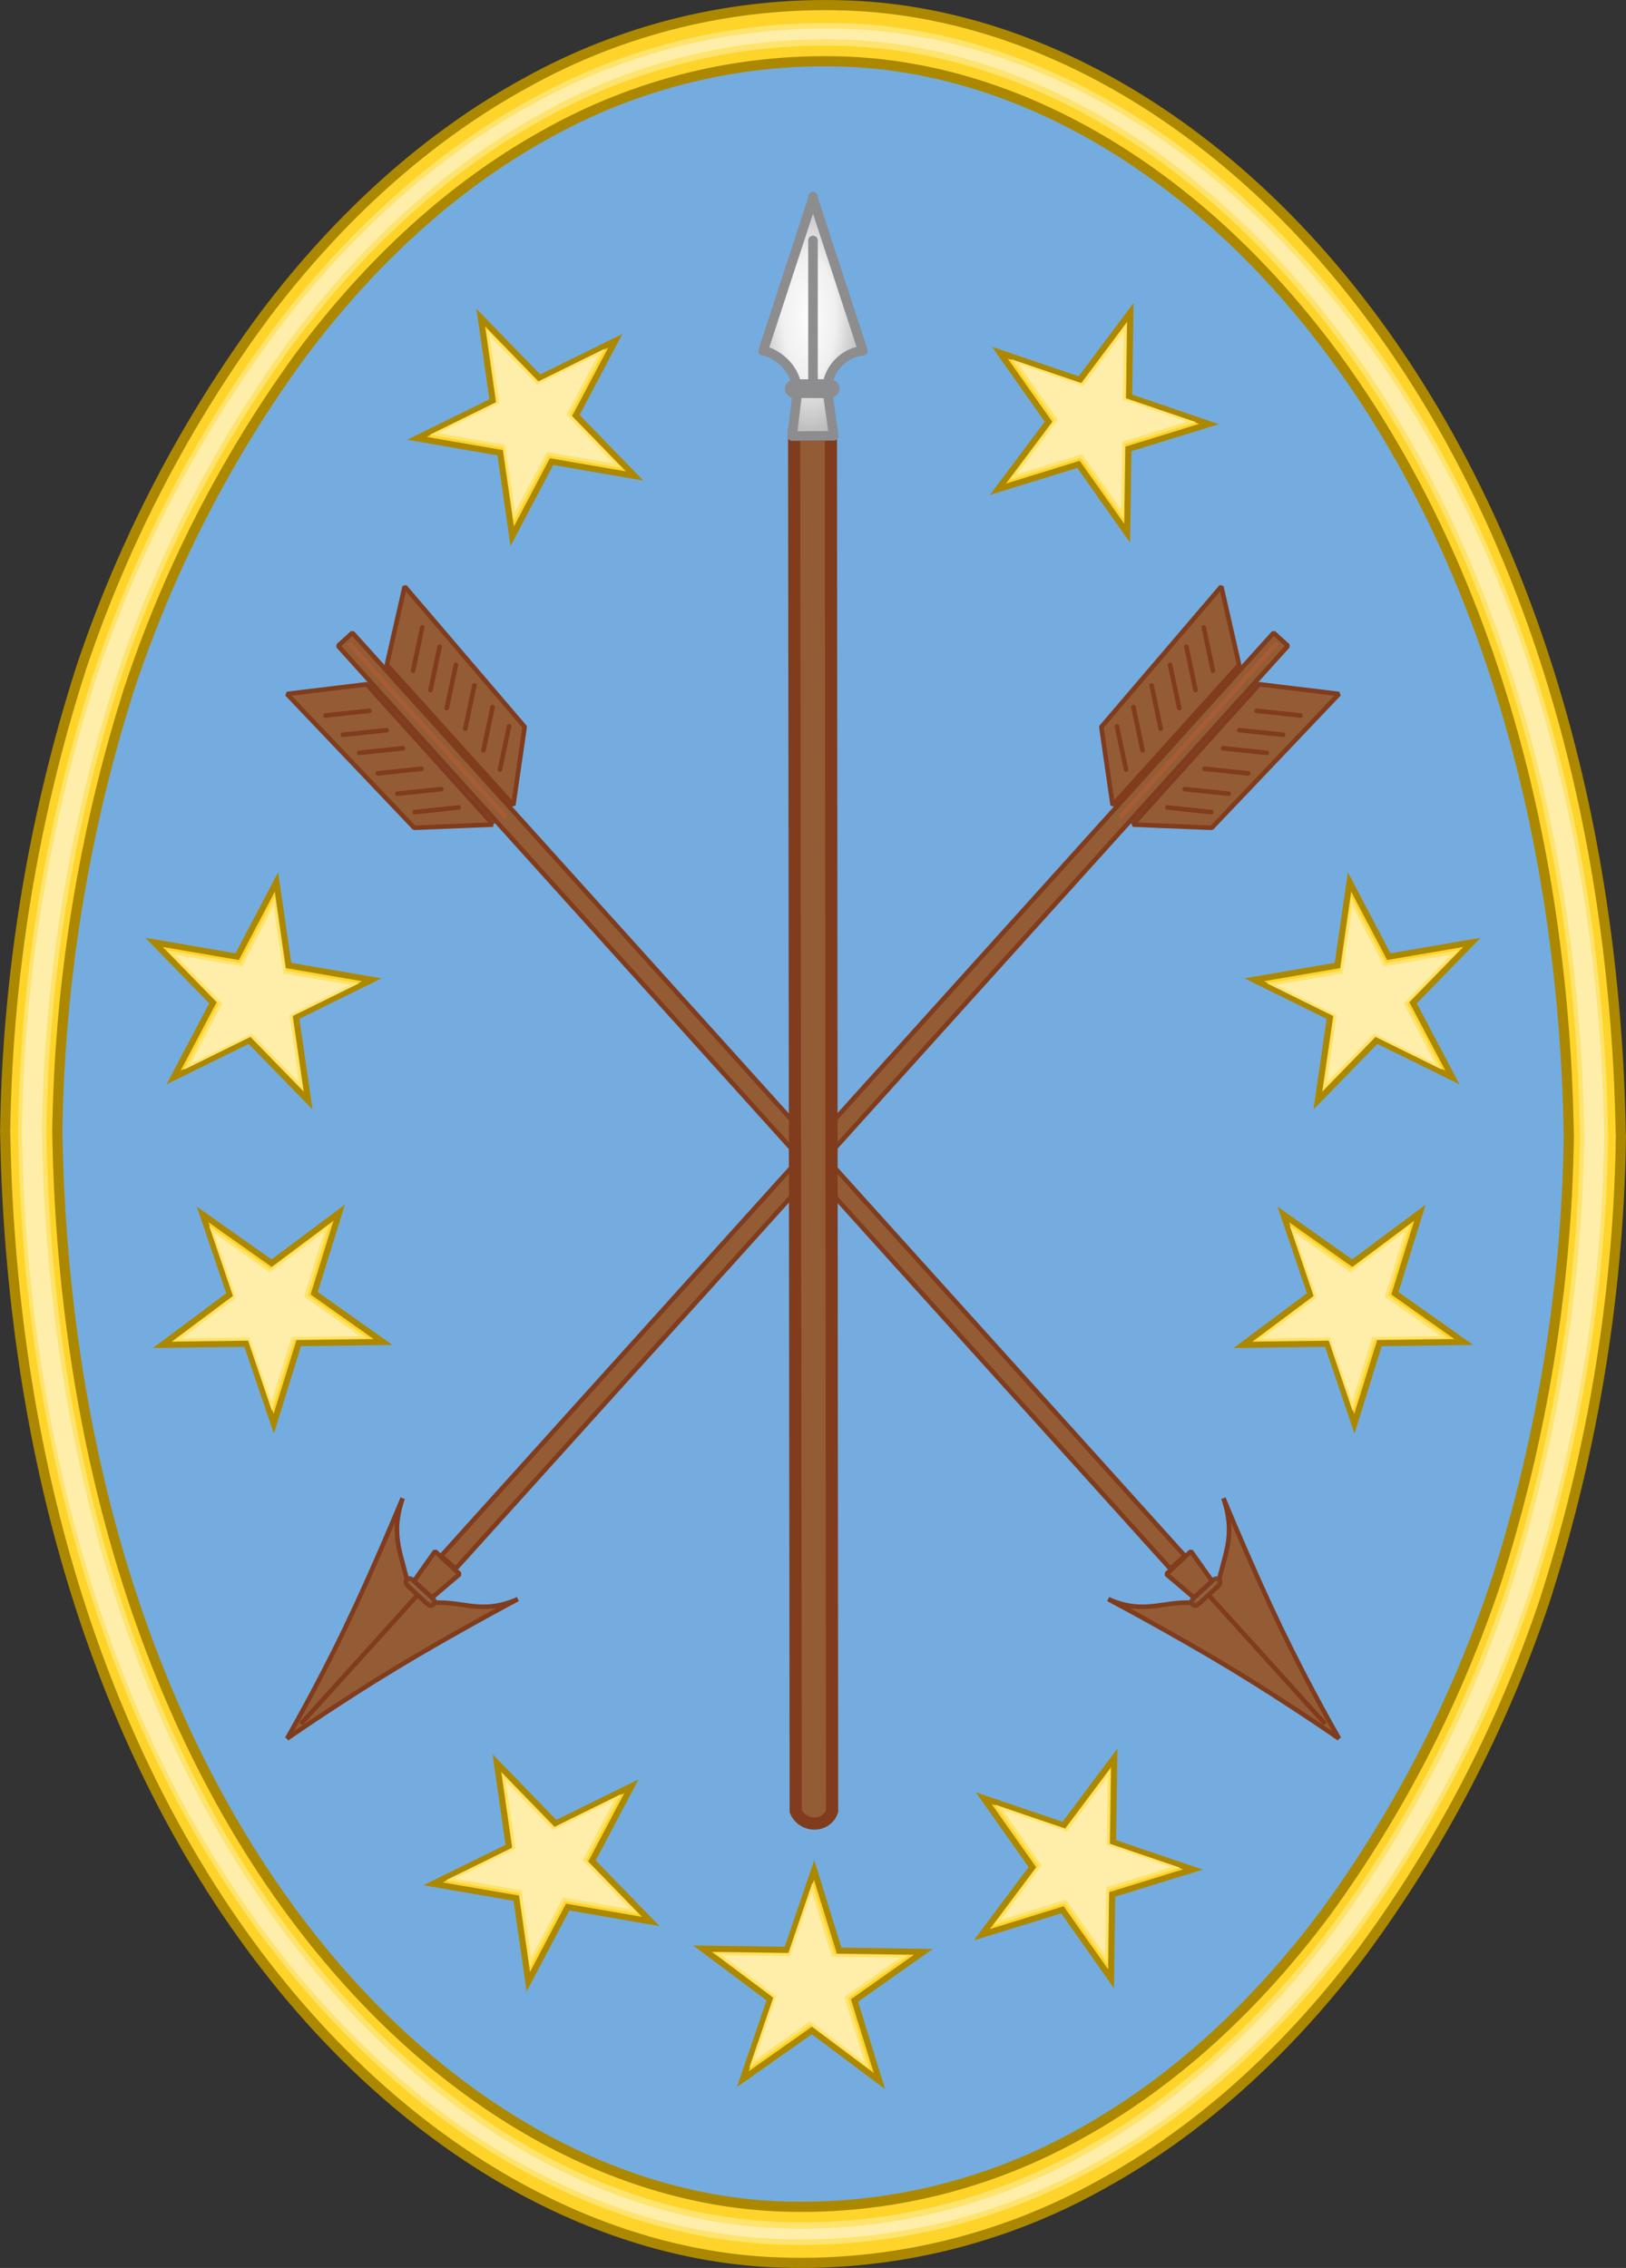<?xml version="1.0" encoding="UTF-8"?>
<svg id="svg2" xmlns="http://www.w3.org/2000/svg" xmlns:xlink="http://www.w3.org/1999/xlink" viewBox="0 0 267.24 372.63">
  <rect x="0" y="0" width="267.24" height="372.63" fill="#333333" stroke="none"/>
  <defs>
    <style>
      .cls-1, .cls-2 {
        fill: #fee46e;
      }

      .cls-3, .cls-4 {
        fill: #fea;
      }

      .cls-5 {
        fill: #74acdf;
      }

      .cls-6 {
        stroke-miterlimit: 1;
        stroke-width: 1.67px;
      }

      .cls-6, .cls-7 {
        fill: #ffd42a;
        stroke: #ac8800;
      }

      .cls-8 {
        fill: url(#Degradado_sin_nombre_14-4);
      }

      .cls-8, .cls-9, .cls-10, .cls-11, .cls-12, .cls-13, .cls-14, .cls-15, .cls-16, .cls-17, .cls-18 {
        stroke-linecap: round;
      }

      .cls-8, .cls-9, .cls-10, .cls-17 {
        stroke: #8d8c8e;
        stroke-linejoin: round;
        stroke-width: 1.57px;
      }

      .cls-9 {
        fill: url(#Degradado_sin_nombre_14-3);
      }

      .cls-10 {
        fill: url(#Degradado_sin_nombre_14-2);
      }

      .cls-11 {
        fill: #e20909;
        stroke: #a85c35;
        stroke-width: .75px;
      }

      .cls-11, .cls-12, .cls-13, .cls-14, .cls-15, .cls-16, .cls-18 {
        stroke-linejoin: bevel;
      }

      .cls-11, .cls-12, .cls-7, .cls-14, .cls-15, .cls-16, .cls-4, .cls-2, .cls-18 {
        fill-rule: evenodd;
      }

      .cls-12 {
        fill: url(#Degradado_sin_nombre_10-2);
      }

      .cls-12, .cls-13, .cls-14, .cls-15, .cls-16, .cls-19, .cls-18 {
        stroke: #803c1d;
      }

      .cls-12, .cls-15, .cls-18 {
        stroke-width: .75px;
      }

      .cls-13 {
        isolation: isolate;
        opacity: .9;
        stroke-width: .75px;
      }

      .cls-13, .cls-14, .cls-15, .cls-16, .cls-19 {
        fill: #935c35;
      }

      .cls-7 {
        stroke-miterlimit: 10;
      }

      .cls-14 {
        stroke-width: .75px;
      }

      .cls-16 {
        stroke-width: .75px;
      }

      .cls-17 {
        fill: url(#Degradado_sin_nombre_14);
      }

      .cls-19 {
        stroke-width: 2px;
      }

      .cls-18 {
        fill: url(#Degradado_sin_nombre_10);
      }
    </style>
    <radialGradient id="Degradado_sin_nombre_10" data-name="Degradado sin nombre 10" cx="808.77" cy="1354.07" fx="808.77" fy="1354.07" r="42.76" gradientTransform="translate(961.97 -1112.67) rotate(41.62) scale(.3 1.21)" gradientUnits="userSpaceOnUse">
      <stop offset="0" stop-color="#ffec4a"/>
      <stop offset="1" stop-color="#e1d81d"/>
    </radialGradient>
    <radialGradient id="Degradado_sin_nombre_10-2" data-name="Degradado sin nombre 10" cx="360.92" cy="1596.38" fx="360.92" fy="1596.38" r="42.76" gradientTransform="translate(-533.97 -727.16) rotate(138.38) scale(.3 -.77)" xlink:href="#Degradado_sin_nombre_10"/>
    <radialGradient id="Degradado_sin_nombre_14" data-name="Degradado sin nombre 14" cx="245.77" cy="20.11" fx="245.77" fy="20.11" r="17.63" gradientTransform="translate(10.31 75.44) rotate(-.34) scale(.5 -1.13) skewX(-.58)" gradientUnits="userSpaceOnUse">
      <stop offset="0" stop-color="#fdfdfd"/>
      <stop offset=".5" stop-color="#f0f0f0"/>
      <stop offset="1" stop-color="#b8b8b8"/>
    </radialGradient>
    <radialGradient id="Degradado_sin_nombre_14-2" data-name="Degradado sin nombre 14" cx="245.77" cy="20.11" fx="245.77" fy="20.11" r="17.63" xlink:href="#Degradado_sin_nombre_14"/>
    <radialGradient id="Degradado_sin_nombre_14-3" data-name="Degradado sin nombre 14" cy="20.11" fy="20.11" r="17.63" xlink:href="#Degradado_sin_nombre_14"/>
    <radialGradient id="Degradado_sin_nombre_14-4" data-name="Degradado sin nombre 14" cx="245.77" cy="20.11" fx="245.77" fy="20.11" r="17.63" xlink:href="#Degradado_sin_nombre_14"/>
  </defs>
  <path class="cls-5" d="m260.06,176.03C254.41,69.45,194.36,8.14,138.59,6.47c-17.47-.57-34.77,3.71-50.04,12.36-15.33,8.52-29.14,21.17-40.92,36.96-12.41,17.03-22.11,35.95-28.76,56.03-6.61,20.84-10.52,42.42-11.68,64.21-.18,3.42-.29,6.85-.34,10.28h.02c.07,3.46.17,6.9.35,10.28,5.65,106.58,65.7,167.89,121.47,169.56,17.47.57,34.77-3.71,50.04-12.36,15.33-8.52,29.14-21.17,40.92-36.96,12.41-17.03,22.11-35.95,28.76-56.03,6.61-20.84,10.52-42.42,11.68-64.21.18-3.42.29-6.85.34-10.28h-.02c-.07-3.46-.17-6.9-.35-10.28Z"/>
  <path class="cls-6" d="m266.38,186.32c-.07-3.57-.18-7.12-.37-10.6C260.09,65.82,197.2,2.61,138.8.89c-18.3-.58-36.41,3.82-52.41,12.74-16.06,8.79-30.52,21.82-42.85,38.11-13,17.56-23.16,37.06-30.12,57.77-6.92,21.49-11.02,43.74-12.23,66.21-.19,3.53-.3,7.06-.35,10.6h.02c.07,3.57.18,7.12.37,10.6,5.92,109.89,68.81,173.1,127.22,174.83,18.3.58,36.41-3.82,52.41-12.74,16.06-8.79,30.52-21.82,42.85-38.11,13-17.56,23.16-37.06,30.12-57.77,6.92-21.49,11.02-43.74,12.23-66.21.19-3.53.3-7.06.35-10.6h-.02Zm-8.86,10.07c-1.14,21.35-4.97,42.5-11.44,62.92-6.51,19.68-16.02,38.21-28.17,54.9-11.54,15.48-25.07,27.87-40.09,36.22-14.96,8.47-31.91,12.66-49.03,12.11-54.64-1.64-113.48-61.71-119.02-166.14-.17-3.31-.28-6.68-.34-10.07h-.02c.05-3.36.16-6.72.33-10.07,1.14-21.35,4.97-42.5,11.44-62.92,6.51-19.68,16.02-38.21,28.17-54.9,11.54-15.48,25.07-27.87,40.09-36.22,14.96-8.47,31.91-12.66,49.03-12.11,54.64,1.64,113.48,61.71,119.02,166.14.17,3.31.28,6.68.34,10.07h.02c-.05,3.36-.16,6.72-.33,10.07Z"/>
  <path class="cls-1" d="m264.29,186.32c-.07-3.51-.18-7-.36-10.43C258.1,67.74,196.21,5.53,138.73,3.83c-18.01-.57-35.84,3.76-51.57,12.54-15.8,8.65-30.03,21.48-42.17,37.51-12.79,17.28-22.79,36.47-29.64,56.85-6.81,21.14-10.84,43.04-12.04,65.16-.18,3.47-.3,6.95-.35,10.43h.02c.07,3.51.18,7,.36,10.43,5.83,108.15,67.72,170.36,125.2,172.05,18.01.57,35.84-3.76,51.57-12.54,15.8-8.65,30.03-21.48,42.17-37.51,12.79-17.28,22.79-36.47,29.64-56.85,6.81-21.14,10.84-43.04,12.04-65.16.18-3.47.3-6.95.35-10.43h-.02Zm-4.94,10.22c-1.16,21.66-5.04,43.12-11.61,63.83-6.61,19.97-16.25,38.77-28.59,55.7-11.71,15.7-25.44,28.27-40.68,36.74-15.18,8.6-32.37,12.84-49.74,12.28-55.44-1.66-115.13-62.61-120.75-168.56-.18-3.36-.28-6.78-.35-10.22h-.02c.05-3.41.16-6.82.34-10.22,1.16-21.66,5.04-43.12,11.61-63.83,6.61-19.97,16.25-38.77,28.59-55.7,11.71-15.7,25.44-28.27,40.68-36.74,15.18-8.6,32.37-12.84,49.74-12.28,55.44,1.66,115.13,62.61,120.75,168.56.18,3.36.28,6.78.35,10.22h.02c-.05,3.41-.16,6.82-.34,10.22Z"/>
  <path class="cls-3" d="m263.62,186.32c-.07-3.5-.18-6.97-.36-10.38C257.46,68.34,195.89,6.44,138.7,4.76c-17.92-.57-35.65,3.74-51.31,12.47-15.72,8.6-29.88,21.37-41.96,37.32-12.73,17.19-22.67,36.29-29.49,56.56-6.78,21.04-10.79,42.82-11.98,64.82-.18,3.45-.29,6.91-.35,10.38h.02c.07,3.5.18,6.97.36,10.38,5.8,107.6,67.38,169.49,124.56,171.18,17.92.57,35.65-3.74,51.31-12.47,15.72-8.6,29.88-21.37,41.96-37.32,12.73-17.19,22.67-36.29,29.49-56.56,6.78-21.04,10.79-42.82,11.98-64.82.18-3.45.29-6.91.35-10.38h-.02Zm-3.53,10.28c-1.16,21.79-5.07,43.37-11.68,64.21-6.64,20.08-16.35,39-28.76,56.03-11.78,15.8-25.59,28.44-40.92,36.96-15.27,8.65-32.57,12.92-50.04,12.36-55.77-1.67-115.82-62.98-121.47-169.56-.18-3.38-.28-6.82-.35-10.28h-.02c.05-3.43.16-6.86.34-10.28,1.16-21.79,5.07-43.37,11.68-64.21,6.64-20.08,16.35-39,28.76-56.03,11.78-15.8,25.59-28.44,40.92-36.96,15.27-8.65,32.57-12.92,50.04-12.36,55.77,1.67,115.82,62.98,121.47,169.56.18,3.38.28,6.82.35,10.28h.02c-.05,3.43-.16,6.86-.34,10.28Z"/>
  <path class="cls-3" d="m263.26,175.94C257.46,68.34,195.89,6.44,138.7,4.76c-17.92-.57-35.65,3.74-51.31,12.47-15.72,8.6-29.88,21.37-41.96,37.32-12.73,17.19-22.67,36.29-29.49,56.56-6.78,21.04-10.79,42.82-11.98,64.82-.18,3.45-.29,6.91-.35,10.38h.02c.07,3.5.18,6.97.36,10.38,5.8,107.6,67.38,169.49,124.56,171.18,17.92.57,35.65-3.74,51.31-12.47,15.72-8.6,29.88-21.37,41.96-37.32,12.73-17.19,22.67-36.29,29.49-56.56,6.78-21.04,10.79-42.82,11.98-64.82.18-3.45.29-6.91.35-10.38h-.02c-.07-3.5-.18-6.97-.36-10.38Zm-3.17,20.66c-1.16,21.79-5.07,43.37-11.68,64.21-6.64,20.08-16.35,39-28.76,56.03-11.78,15.8-25.59,28.44-40.92,36.96-15.27,8.65-32.57,12.92-50.04,12.36-55.77-1.67-115.82-62.98-121.47-169.56-.18-3.38-.28-6.82-.35-10.28h-.02c.05-3.43.16-6.86.34-10.28,1.16-21.79,5.07-43.37,11.68-64.21,6.64-20.08,16.35-39,28.76-56.03,11.78-15.8,25.59-28.44,40.92-36.96,15.27-8.65,32.57-12.92,50.04-12.36,55.77,1.67,115.82,62.98,121.47,169.56.18,3.38.28,6.82.35,10.28h.02c-.05,3.43-.16,6.86-.34,10.28Z"/>
  <g>
    <g id="g38816">
      <g id="g35164">
        <path id="path1930" class="cls-14" d="m206.97,112.43l13.11,1.59-20.92,21.99-12.98-.53,20.78-23.05Z"/>
        <g id="g1985">
          <path id="path1987" class="cls-14" d="m191.85,132.67l7.22.76"/>
          <path id="path1989" class="cls-14" d="m194.72,129.65l7.22.76"/>
          <path id="path1991" class="cls-14" d="m197.95,126.31l7.22.76"/>
          <path id="path1993" class="cls-14" d="m200.99,122.94l7.22.76"/>
          <path id="path1995" class="cls-14" d="m203.67,119.96l7.22.76"/>
          <path id="path1997" class="cls-14" d="m206.53,116.79l7.22.76"/>
        </g>
      </g>
      <g id="g35154">
        <path id="path3783" class="cls-14" d="m203.66,109.25l-2.93-12.88-19.72,23.07,1.86,12.86,20.79-23.05Z"/>
        <g id="g1977">
          <path id="path1965" class="cls-14" d="m185.07,126.44l-1.5-7.1"/>
          <path id="path1967" class="cls-14" d="m187.78,123.27l-1.5-7.1"/>
          <path id="path1969" class="cls-14" d="m190.77,119.72l-1.5-7.1"/>
          <path id="path1971" class="cls-14" d="m193.81,116.35l-1.5-7.1"/>
          <path id="path1973" class="cls-14" d="m196.49,113.37l-1.5-7.1"/>
          <path id="path1975" class="cls-14" d="m199.35,110.2l-1.5-7.1"/>
        </g>
      </g>
      <polygon id="rect3781" class="cls-16" points="209.32 103.98 72.53 255.62 74.88 257.76 211.68 106.12 209.32 103.98"/>
      <path id="path1932" class="cls-11" d="m184.33,134.03l25.39-28.15"/>
      <g id="g1934">
        <path id="path2849" class="cls-15" d="m47.17,285.66s4.77-8.22,9.52-18.1c4.75-9.87,9.48-21.39,9.48-21.39-2.14,6.32-.04,9.33.93,14.44l1.5,1.39.05.05,1.5,1.39c5.72-.73,8.63,2.1,14.95-.7,0,0-10.56,5.6-20.04,11.33-9.48,5.73-17.89,11.59-17.89,11.59h0Z"/>
        <path id="path2851" class="cls-18" d="m49.67,283.01l18.97-20.96"/>
        <path id="rect2853" class="cls-13" d="m66.91,260.44l3.46,3.2c.25.23.64.22.88-.04h0c.23-.25.22-.65-.04-.88l-3.46-3.2c-.25-.23-.64-.22-.88.04h0c-.23.25-.22.65.04.88Z"/>
        <path id="path2856" class="cls-15" d="m68.02,259.79l3.48-4.9,4.05,3.74-4.53,3.85-3-2.69Z"/>
      </g>
    </g>
    <g id="g38816-2" data-name="g38816">
      <g id="g35164-2" data-name="g35164">
        <path id="path1930-2" data-name="path1930" class="cls-14" d="m81.06,135.48l-12.98.53-20.92-21.99,13.11-1.59,20.78,23.05Z"/>
        <g id="g1985-2" data-name="g1985">
          <path id="path1987-2" data-name="path1987" class="cls-14" d="m68.17,133.43l7.22-.76"/>
          <path id="path1989-2" data-name="path1989" class="cls-14" d="m65.3,130.41l7.22-.76"/>
          <path id="path1991-2" data-name="path1991" class="cls-14" d="m62.07,127.07l7.22-.76"/>
          <path id="path1993-2" data-name="path1993" class="cls-14" d="m59.03,123.7l7.22-.76"/>
          <path id="path1995-2" data-name="path1995" class="cls-14" d="m56.35,120.73l7.22-.76"/>
          <path id="path1997-2" data-name="path1997" class="cls-14" d="m53.49,117.55l7.22-.76"/>
        </g>
      </g>
      <g id="g35154-2" data-name="g35154">
        <path id="path3783-2" data-name="path3783" class="cls-14" d="m84.37,132.29l1.86-12.86-19.72-23.07-2.93,12.88,20.79,23.05Z"/>
        <g id="g1977-2" data-name="g1977">
          <path id="path1965-2" data-name="path1965" class="cls-14" d="m83.67,119.33l-1.5,7.1"/>
          <path id="path1967-2" data-name="path1967" class="cls-14" d="m80.96,116.17l-1.5,7.1"/>
          <path id="path1969-2" data-name="path1969" class="cls-14" d="m77.97,112.61l-1.5,7.1"/>
          <path id="path1971-2" data-name="path1971" class="cls-14" d="m74.93,109.24l-1.5,7.1"/>
          <path id="path1973-2" data-name="path1973" class="cls-14" d="m72.25,106.27l-1.5,7.1"/>
          <path id="path1975-2" data-name="path1975" class="cls-14" d="m69.39,103.1l-1.5,7.1"/>
        </g>
      </g>
      <polygon id="rect3781-2" data-name="rect3781" class="cls-16" points="55.56 106.12 192.36 257.76 194.71 255.62 57.92 103.98 55.56 106.12"/>
      <path id="path1932-2" data-name="path1932" class="cls-11" d="m57.53,105.89l25.39,28.15"/>
      <g id="g1934-2" data-name="g1934">
        <path id="path2849-2" data-name="path2849" class="cls-15" d="m220.08,285.66s-8.41-5.86-17.89-11.59c-9.48-5.73-20.04-11.33-20.04-11.33,6.31,2.8,9.22-.03,14.95.7l1.5-1.39.05-.05,1.5-1.39c.96-5.11,3.07-8.13.93-14.44,0,0,4.73,11.52,9.48,21.39,4.75,9.87,9.52,18.1,9.52,18.1h0Z"/>
        <path id="path2851-2" data-name="path2851" class="cls-12" d="m198.61,262.04l18.97,20.96"/>
        <path id="rect2853-2" data-name="rect2853" class="cls-13" d="m200.37,259.57h0c-.23-.25-.62-.27-.88-.04l-3.46,3.2c-.25.23-.27.63-.04.88h0c.23.25.62.27.88.04l3.46-3.2c.25-.23.27-.63.04-.88Z"/>
        <path id="path2856-2" data-name="path2856" class="cls-15" d="m196.22,262.48l-4.53-3.85,4.05-3.74,3.48,4.9-3,2.69Z"/>
      </g>
    </g>
  </g>
  <g>
    <path id="rect2161-8-0-8" class="cls-19" d="m136.56,71.43l-6.04.05.26,226.1c1.14,2.68,5.01,2.75,5.98,0l-.2-226.15h0Z"/>
    <path id="path1920-4-6-8" class="cls-17" d="m133.62,32.32v.27s-8.2,25.06-8.2,25.06c0,0,1.52.09,3.39,1.83,1.87,1.75,2.05,3.66,2.05,3.66l2.54-.02h.09s2.54-.02,2.54-.02c0,0,.12-1.91,1.96-3.68,1.83-1.77,3.83-1.78,3.83-1.78l-8.2-25.06v-.27s0,.13,0,.13v-.13s0,0,0,0Z"/>
    <path id="path1943-0-3-2" class="cls-10" d="m133.62,39.51v23.61"/>
    <path id="rect1948-9-2-4" class="cls-9" d="m130.59,63.14l5.79-.03c.44,0,.81.32.81.73h0c0,.4-.35.74-.8.74l-5.79.03c-.44,0-.81-.32-.81-.73h0c0-.4.35-.74.8-.74Z"/>
    <path id="path1950-4-8-65" class="cls-8" d="m131.04,64.6l-.86,7.05,6.85-.04-.99-6.97-5.01-.04Z"/>
  </g>
  <g>
    <g>
      <g>
        <g>
          <polygon class="cls-7" points="185.78 51.32 185.58 65.19 198.71 69.67 185.46 73.76 185.26 87.63 177.26 76.3 164.01 80.39 172.32 69.29 164.33 57.95 177.46 62.42 185.78 51.32"/>
          <polygon class="cls-2" points="185.15 53.15 184.98 65.41 196.59 69.37 184.87 72.99 184.69 85.25 177.63 75.23 165.91 78.85 173.26 69.03 166.19 59.01 177.8 62.96 185.15 53.15"/>
          <polygon class="cls-4" points="184.69 54.5 184.53 65.67 195.1 69.28 184.43 72.58 184.27 83.74 177.84 74.61 167.16 77.91 173.86 68.97 167.42 59.84 178 63.45 184.69 54.5"/>
        </g>
        <g>
          <polygon class="cls-7" points="79.01 52.17 88.68 62.12 101.13 56 94.65 68.26 104.32 78.21 90.65 75.85 84.18 88.12 82.2 74.39 68.53 72.02 80.98 65.9 79.01 52.17"/>
          <polygon class="cls-2" points="79.86 53.9 88.41 62.7 99.42 57.28 93.69 68.13 102.24 76.93 90.15 74.84 84.43 85.68 82.68 73.54 70.6 71.45 81.61 66.04 79.86 53.9"/>
          <polygon class="cls-4" points="80.49 55.19 88.28 63.2 98.3 58.27 93.09 68.15 100.87 76.16 89.87 74.25 84.65 84.13 83.06 73.08 72.06 71.17 82.08 66.24 80.49 55.19"/>
        </g>
      </g>
      <g>
        <g>
          <polygon class="cls-7" points="183.13 288.82 182.93 302.69 196.06 307.16 182.8 311.26 182.61 325.13 174.61 313.79 161.36 317.89 169.67 306.78 161.68 295.45 174.81 299.92 183.13 288.82"/>
          <polygon class="cls-2" points="182.5 290.64 182.33 302.91 193.94 306.86 182.22 310.49 182.04 322.75 174.98 312.72 163.26 316.35 170.61 306.53 163.54 296.5 175.15 300.46 182.5 290.64"/>
          <polygon class="cls-4" points="182.04 292 181.88 303.17 192.45 306.77 181.78 310.07 181.62 321.24 175.19 312.11 164.51 315.41 171.21 306.47 164.77 297.34 175.35 300.94 182.04 292"/>
        </g>
        <g>
          <polygon class="cls-7" points="81.66 289.66 91.33 299.61 103.78 293.49 97.3 305.76 106.97 315.71 93.3 313.34 86.83 325.61 84.85 311.88 71.18 309.52 83.63 303.4 81.66 289.66"/>
          <polygon class="cls-2" points="82.51 291.4 91.06 300.19 102.07 294.78 96.34 305.63 104.89 314.42 92.8 312.33 87.08 323.18 85.33 311.04 73.25 308.95 84.26 303.54 82.51 291.4"/>
          <polygon class="cls-4" points="83.14 292.68 90.93 300.69 100.95 295.77 95.74 305.65 103.52 313.66 92.52 311.75 87.3 321.63 85.72 310.57 74.71 308.67 84.73 303.74 83.14 292.68"/>
        </g>
      </g>
    </g>
    <g>
      <polygon class="cls-7" points="115.46 320.17 129.33 320.36 133.81 307.23 137.91 320.49 151.78 320.69 140.44 328.68 144.54 341.93 133.43 333.62 122.09 341.61 126.57 328.48 115.46 320.17"/>
      <polygon class="cls-2" points="117.29 320.79 129.55 320.96 133.51 309.35 137.13 321.07 149.4 321.25 139.37 328.31 142.99 340.03 133.18 332.68 123.15 339.75 127.11 328.14 117.29 320.79"/>
      <polygon class="cls-4" points="118.65 321.25 129.82 321.41 133.42 310.84 136.72 321.51 147.89 321.67 138.76 328.11 142.06 338.78 133.12 332.08 123.99 338.52 127.59 327.95 118.65 321.25"/>
    </g>
    <g>
      <g>
        <polygon class="cls-7" points="26.66 220.97 37.77 212.67 33.31 199.54 44.64 207.54 55.75 199.24 51.64 212.49 62.97 220.5 49.1 220.68 44.99 233.93 40.53 220.79 26.66 220.97"/>
        <polygon class="cls-2" points="28.48 220.35 38.31 213.01 34.37 201.4 44.38 208.48 54.21 201.14 50.57 212.85 60.59 219.93 48.33 220.09 44.69 231.81 40.75 220.19 28.48 220.35"/>
        <polygon class="cls-4" points="29.84 219.89 38.79 213.21 35.2 202.63 44.32 209.08 53.27 202.39 49.96 213.06 59.08 219.51 47.91 219.65 44.6 230.32 41.01 219.74 29.84 219.89"/>
      </g>
      <g>
        <polygon class="cls-7" points="204.27 220.97 215.39 212.67 210.93 199.54 222.25 207.54 233.37 199.24 229.26 212.49 240.59 220.5 226.72 220.68 222.6 233.93 218.14 220.79 204.27 220.97"/>
        <polygon class="cls-2" points="206.1 220.35 215.92 213.01 211.98 201.4 222 208.48 231.82 201.14 228.19 212.85 238.21 219.93 225.94 220.09 222.31 231.81 218.36 220.19 206.1 220.35"/>
        <polygon class="cls-4" points="207.46 219.89 216.41 213.21 212.81 202.63 221.94 209.08 230.89 202.39 227.58 213.06 236.7 219.51 225.53 219.65 222.22 230.32 218.63 219.74 207.46 219.89"/>
      </g>
    </g>
    <g>
      <g>
        <polygon class="cls-7" points="216.59 180.84 218.58 167.11 206.14 160.98 219.81 158.63 221.8 144.9 228.26 157.18 241.93 154.83 232.25 164.76 238.71 177.04 226.27 170.91 216.59 180.84"/>
        <polygon class="cls-2" points="217.45 179.11 219.2 166.97 208.2 161.55 220.29 159.47 222.05 147.33 227.76 158.19 239.85 156.11 231.29 164.9 237 175.75 226 170.33 217.45 179.11"/>
        <polygon class="cls-4" points="218.08 177.83 219.68 166.77 209.66 161.83 220.67 159.94 222.27 148.88 227.48 158.77 238.48 156.88 230.69 164.88 235.89 174.76 225.87 169.82 218.08 177.83"/>
      </g>
      <g>
        <polygon class="cls-7" points="50.65 180.84 48.66 167.11 61.1 160.98 47.43 158.63 45.44 144.9 38.98 157.18 25.31 154.83 34.99 164.76 28.53 177.04 40.97 170.91 50.65 180.84"/>
        <polygon class="cls-2" points="49.8 179.11 48.04 166.97 59.04 161.55 46.95 159.47 45.19 147.33 39.48 158.19 27.39 156.11 35.95 164.9 30.24 175.75 41.24 170.33 49.8 179.11"/>
        <polygon class="cls-4" points="49.16 177.83 47.56 166.77 57.58 161.83 46.57 159.94 44.97 148.88 39.77 158.77 28.76 156.88 36.55 164.88 31.35 174.76 41.37 169.82 49.16 177.83"/>
      </g>
    </g>
  </g>
</svg>